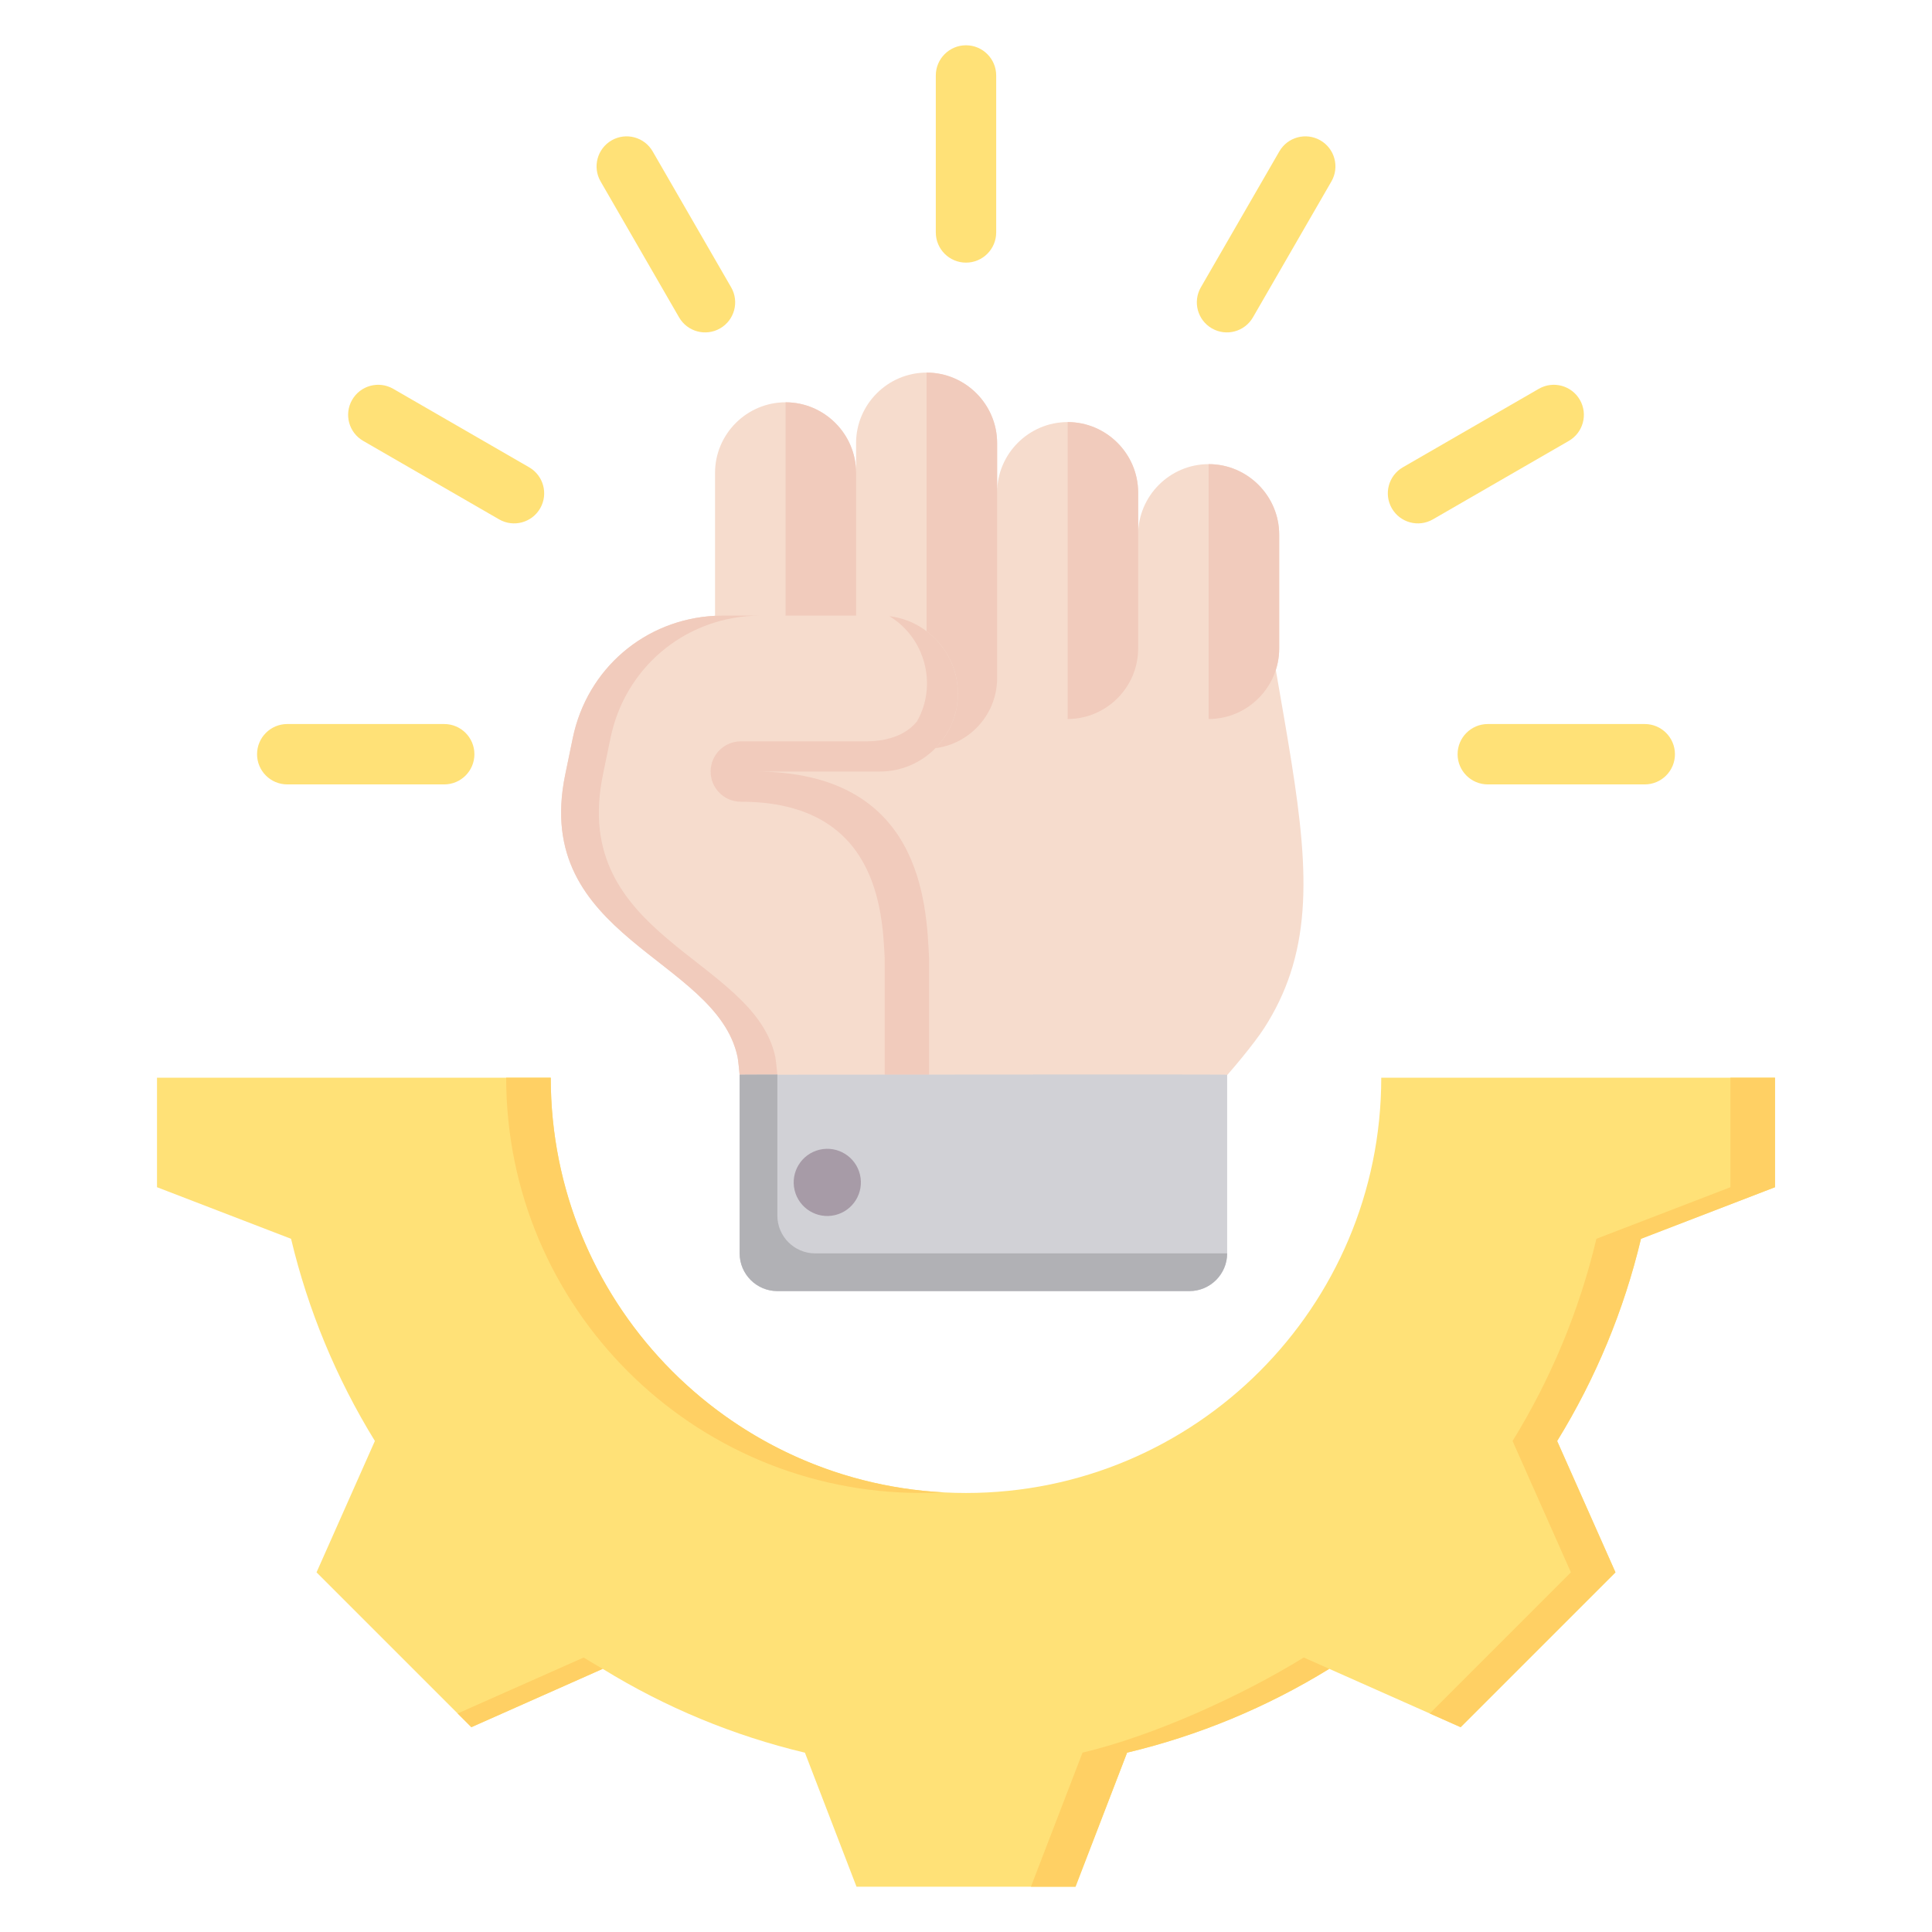 <svg xmlns="http://www.w3.org/2000/svg" id="Layer_1" height="512" viewBox="0 0 512 512" width="512"><g clip-rule="evenodd" fill-rule="evenodd"><g><path d="m77.136 328.297c4.505 18.929 12.011 37.009 22.212 53.577l-15.463 34.814 41.033 41.034 34.804-15.458c16.572 10.205 34.658 17.71 53.592 22.216l13.67 35.52h58.029l13.676-35.529c18.929-4.505 37.008-12.01 53.577-22.212l34.815 15.463 41.033-41.032-15.457-34.804c10.205-16.571 17.71-34.658 22.215-53.591l35.52-13.672v-29.016h-104.345v.001c0 60.783-49.264 110.047-110.047 110.047s-110.048-49.264-110.048-110.047v-.001h-104.344v29.014z" fill="#ffe177"></path><path d="m378.904 454.09 8.178 3.632 41.033-41.032-15.457-34.804c10.205-16.571 17.71-34.658 22.215-53.591l35.52-13.672v-29.016h-11.81v29.016l-35.52 13.672c-4.505 18.933-12.01 37.02-22.215 53.591l15.457 34.804zm-128.809-58.593c-58.037-3.068-104.143-51.087-104.143-109.889v-.001h-11.81v.001c0 60.783 49.265 110.047 110.048 110.047 1.981 0 3.95-.055 5.905-.158zm-128.809 58.593 3.632 3.632 34.804-15.458c-1.699-.973-3.384-1.973-5.053-3.001zm151.918 45.91h11.81l13.676-35.529c18.929-4.505 37.008-12.01 53.577-22.212l-6.756-3.001c-16.568 10.202-39.701 20.708-58.63 25.213z" fill="#ffd064"></path></g><g><path d="m181.505 190.522 8.926 61.034 22.678 37.895c24.848-.018 108.878-.975 108.839-.951 3.946-4.12 10.411-11.909 13.078-16.054 3.03-4.709 5.292-9.475 6.919-14.396 7.058-21.341 2.174-45.572-3.839-80.497-25.321-11.209-76.185-14.096-104.516-14.408z" fill="#f6dccd"></path><path d="m338.997 171.858v-30.168c.001-10.278-8.409-18.688-18.687-18.688s-18.689 8.408-18.689 18.688v-11.146c-.001-10.279-8.41-18.688-18.689-18.688s-18.687 8.41-18.687 18.688v-13.114c0-10.279-8.409-18.688-18.687-18.689-10.279.001-18.689 8.41-18.689 18.689v7.873c0-10.279-8.409-18.688-18.688-18.688-10.279 0-18.687 8.41-18.687 18.688v46.557c-.001 10.279 8.408 18.688 18.687 18.688s18.688-8.409 18.688-18.688v7.873c0 10.279 8.41 18.689 18.689 18.689s18.687-8.41 18.687-18.689v-7.873c0 10.279 8.409 18.688 18.687 18.689 10.279-.001 18.689-8.41 18.689-18.689 0 10.279 8.409 18.689 18.688 18.688 10.28-.002 18.689-8.411 18.688-18.69z" fill="#f6dccd"></path><path d="m338.998 171.858v-30.168c.001-10.278-8.409-18.688-18.687-18.688v67.544c10.279-.001 18.687-8.409 18.687-18.688zm-112.129-46.556c0-10.279-8.409-18.688-18.688-18.688v83.932c10.279 0 18.688-8.409 18.688-18.688zm37.377-7.872c0-10.279-8.409-18.688-18.687-18.689v99.678c10.279 0 18.687-8.41 18.687-18.689 0-20.767 0-41.533 0-62.3zm37.376 13.113c-.001-10.279-8.41-18.688-18.689-18.688v78.691c10.279-.001 18.689-8.41 18.689-18.689z" fill="#f1cbbc"></path><path d="m246.212 253.88c-.71-14.493-1.937-49.413-46.113-49.413h33.087c5.745 0 10.963-2.376 14.718-6.195 3.672-3.735 5.946-8.849 5.946-14.468 0-11.365-9.299-20.663-20.663-20.663h-41.547c-.72 0-1.435.018-2.146.054-18.552.939-33.902 14.006-37.704 32.401l-1.997 9.663c-8.964 43.37 40.052 48.474 45.664 74.815.321 1.505 1.17 11.231 1.188 12.886 16.745 0 32.822-1.318 49.568-1.33v-37.75z" fill="#f6dccd"></path><path d="m201.538 163.14h-9.899c-.72 0-1.435.018-2.146.054-18.552.939-33.902 14.006-37.704 32.401l-1.997 9.663c-8.964 43.37 40.052 48.474 45.664 74.815.321 1.505 1.17 11.231 1.188 12.886 3.356 0 6.685-.053 9.997-.138-.057-1.993-.872-11.281-1.185-12.749-5.612-26.342-54.628-31.446-45.664-74.815l1.997-9.663c3.802-18.396 19.152-31.462 37.704-32.401.678-.033 1.359-.051 2.045-.053z" fill="#f1cbbc"></path><path d="m235.692 163.293c9.556 5.785 12.779 18.308 7.32 27.874-2.491 3.098-6.896 5.299-13.601 5.299h-33.087c-4.418 0-8 3.582-8 8s3.582 8 8 8c36.114 0 37.517 28.865 38.122 41.325l.014 38.03c3.892-.113 7.804-.189 11.753-.192v-37.749c-.71-14.493-1.937-49.413-46.113-49.413h33.087c5.745 0 10.963-2.376 14.718-6.195 3.672-3.735 5.946-8.849 5.946-14.468-.002-10.349-7.788-19.242-18.159-20.511z" fill="#f1cbbc"></path><path d="m196.01 284.812c86.269-.085 129.335-.085 129.198 0v47.342c0 5.508-4.492 10-10 10h-109.198c-5.508 0-10-4.492-10-10z" fill="#d1d1d6"></path><path d="m206.011 284.76c-6.703.01-10.039.028-10 .052v47.342c0 5.508 4.492 10 10 10h109.198c5.508 0 10-4.492 10-10h-109.199c-5.508 0-10-4.492-10-10v-37.394z" fill="#b1b1b5"></path><ellipse cx="219.217" cy="313.482" fill="#a79ba7" rx="8.905" ry="8.905" transform="matrix(.973 -.23 .23 .973 -66.159 58.751)"></ellipse></g><path d="m264 61.598c0 4.418-3.582 8-8 8s-8-3.582-8-8v-41.598c0-4.418 3.582-8 8-8s8 3.582 8 8zm130.278 146.278c-4.418 0-8-3.582-8-8s3.582-8 8-8h41.598c4.418 0 8 3.582 8 8s-3.582 8-8 8zm-14.557-70.232c-3.814 2.192-8.683.876-10.875-2.938s-.876-8.683 2.938-10.875l36.025-20.799c3.814-2.192 8.683-.877 10.875 2.938 2.192 3.814.876 8.683-2.938 10.875zm-47.675-53.551c-2.192 3.814-7.061 5.129-10.875 2.938-3.814-2.192-5.129-7.061-2.938-10.875l20.799-36.025c2.192-3.814 7.061-5.129 10.875-2.938 3.814 2.192 5.129 7.061 2.938 10.875zm-214.324 107.782c4.418 0 8 3.582 8 8s-3.582 8-8 8h-41.598c-4.418 0-8-3.582-8-8s3.582-8 8-8zm22.495-68.045c3.814 2.192 5.129 7.061 2.938 10.875-2.192 3.814-7.061 5.129-10.875 2.938l-36.025-20.799c-3.814-2.192-5.129-7.061-2.938-10.875 2.192-3.814 7.061-5.129 10.875-2.938zm53.551-47.675c2.192 3.814.877 8.683-2.938 10.875-3.814 2.192-8.683.876-10.875-2.938l-20.799-36.025c-2.192-3.814-.876-8.683 2.938-10.875s8.683-.876 10.875 2.938z" fill="#ffe177"></path></g></svg>